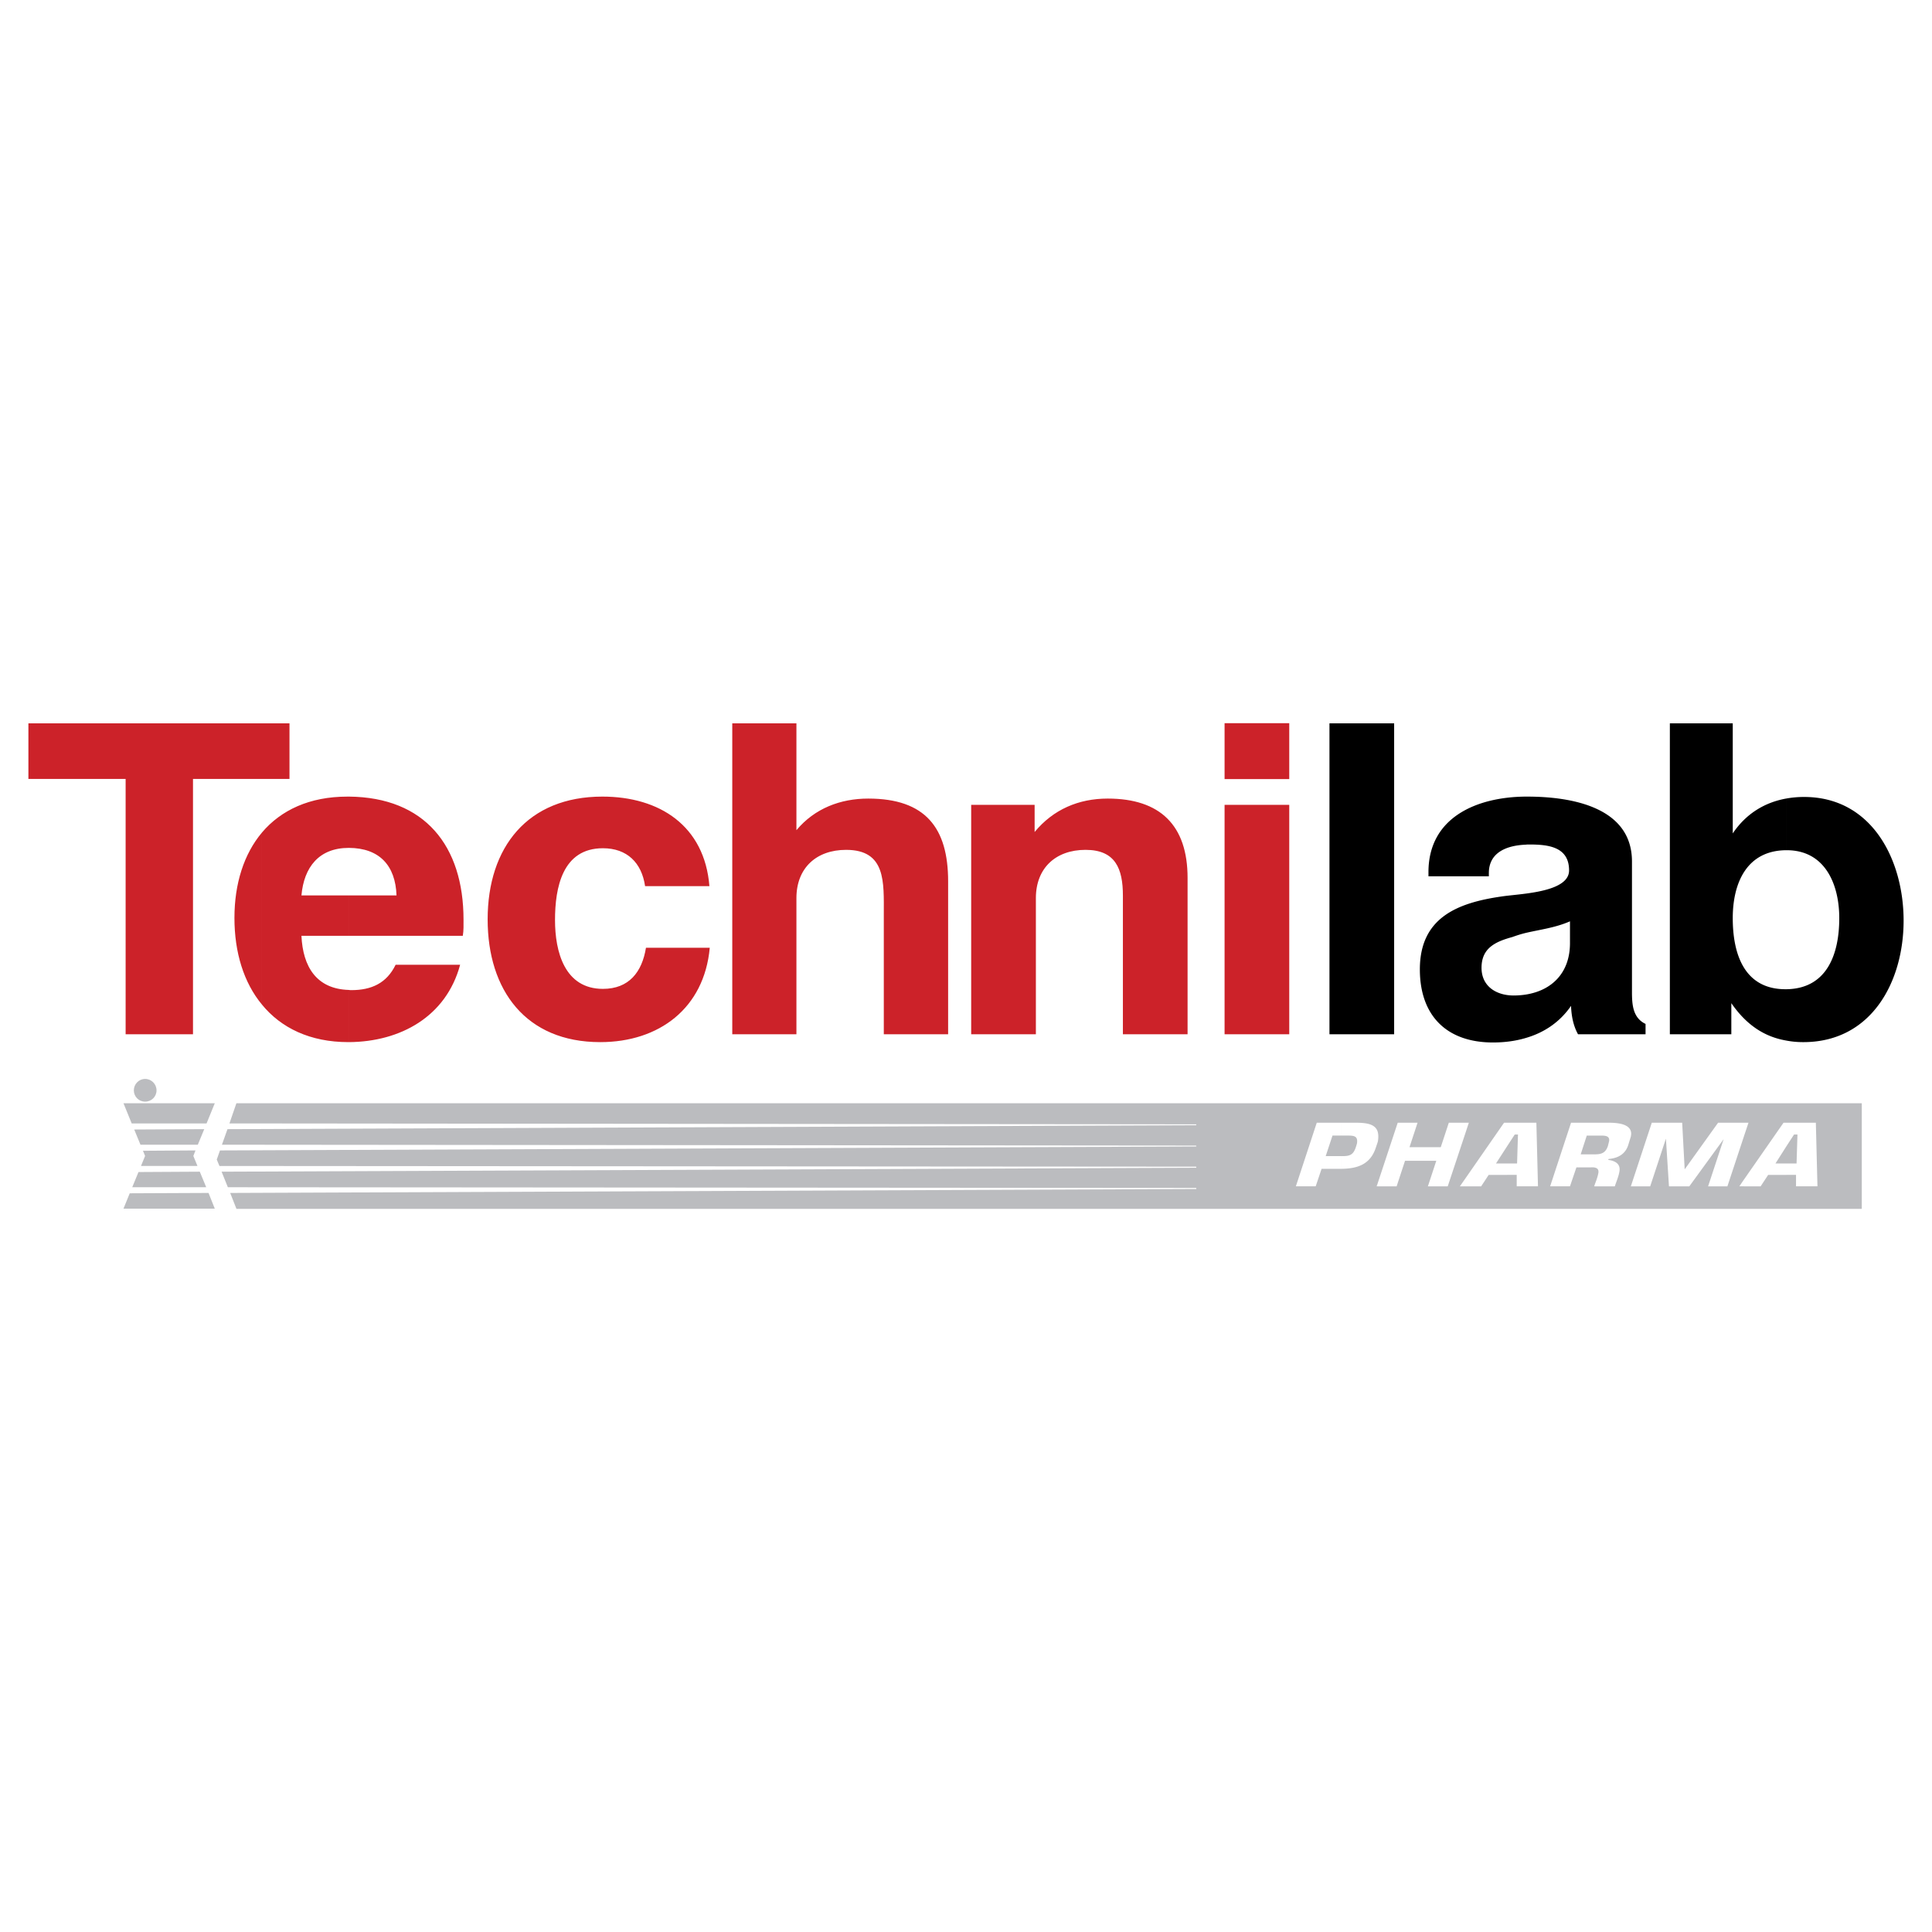 <svg xmlns="http://www.w3.org/2000/svg" width="2500" height="2500" viewBox="0 0 192.756 192.756"><g fill-rule="evenodd" clip-rule="evenodd"><path fill="#fff" d="M0 0h192.756v192.756H0V0z"/><path d="M183.504 91.6c0-3.333-1.391-6.774-5.242-6.774h-.07v-5.152a9.933 9.933 0 0 1 1.799-.161c6.811 0 9.932 6.329 9.932 12.337 0 6.08-3.191 12.123-10.002 12.123a8.902 8.902 0 0 1-1.729-.16v-5.117c4.117-.036 5.312-3.548 5.312-7.096zm-5.313-6.774c-3.924.036-5.314 3.28-5.314 6.774 0 3.512 1.105 7.095 5.26 7.095h.055v5.117c-2.266-.393-4.029-1.658-5.457-3.727v3.102h-6.133v-31.02h6.275V83.15c1.303-1.943 3.156-3.084 5.314-3.477v5.153zm-25.976 18.736V99.23c2.639-.41 4.422-2.193 4.422-5.134v-2.175c-1.463.642-2.977.82-4.422 1.159v-3.922c2.033-.268 4.332-.802 4.332-2.317 0-2.354-2.066-2.585-3.957-2.585-.125 0-.25 0-.375.018v-4.796h.16c4.227 0 10.447.963 10.447 6.472v12.997c0 1.248.072 2.604 1.355 3.209v1.033h-6.738c-.482-.873-.66-1.854-.695-2.834-1.142 1.657-2.728 2.69-4.529 3.207zm0-24.085v4.796c-1.764.071-3.672.695-3.672 2.835v.32h-6.025v-.41c0-5.544 4.92-7.505 9.697-7.541zm0 9.681v3.922c-.445.107-.891.25-1.336.41-1.695.464-3.066 1.105-3.066 3.067 0 1.854 1.479 2.764 3.209 2.764.41 0 .818-.035 1.193-.09v4.332c-1.016.303-2.121.445-3.262.445-4.617 0-7.293-2.674-7.293-7.291 0-5.117 3.674-6.632 8.148-7.274.571-.089 1.462-.16 2.407-.285zm-19.574 14.03v-31.02h6.453v31.02h-6.453z"/><path d="M122.176 103.188v-22.89h6.453v22.89h-6.453zm-87.358.785v-5.205c.071.018.161.018.232.018 2.015 0 3.53-.695 4.421-2.531h6.436c-1.39 5.169-5.954 7.683-11.089 7.718zm0-10.608v-4.029h4.743c-.107-2.995-1.711-4.724-4.743-4.742v-5.117c7.56.071 11.428 4.903 11.428 12.284 0 .535.018 1.07-.071 1.604H34.818zm87.358-15.635v-5.58h6.453v5.58h-6.453zm-25.281 25.458v-22.89h6.33v2.71c1.854-2.246 4.385-3.334 7.291-3.334 5.242 0 7.969 2.674 7.969 7.915v15.599h-6.453V89.354c0-2.692-.748-4.564-3.727-4.564-2.977 0-4.955 1.818-4.955 4.814v13.584h-6.455zm-23.836 0v-31.02h6.4v10.661c1.818-2.175 4.386-3.155 7.167-3.155 5.723 0 7.969 2.941 7.969 8.254v15.26h-6.418v-11.98c0-3.191.231-6.418-3.762-6.418-2.977 0-4.956 1.818-4.956 4.814v13.584h-6.4zm-8.611-8.628h6.365c-.552 6.026-5.045 9.413-10.928 9.413-7.435 0-11.232-5.188-11.232-12.248 0-7.203 3.994-12.248 11.446-12.248 5.723 0 10.198 2.924 10.679 8.932H64.36c-.339-2.335-1.801-3.78-4.208-3.78-4.046 0-4.778 3.94-4.778 7.167 0 3.138.945 6.864 4.778 6.864 2.602 0 3.904-1.676 4.296-4.1zm-29.63-15.083v5.117H34.8c-2.978 0-4.475 1.925-4.725 4.742h4.742v4.029h-4.742c.143 3.084 1.498 5.312 4.742 5.402v5.205h-.071c-3.797 0-6.703-1.408-8.611-3.744V83.061c1.908-2.247 4.76-3.583 8.522-3.583l.161-.001zm-8.682-1.765v-5.545h2.746v5.545h-2.746zm0-5.545v5.545h-6.881v25.475h-6.721V77.712h-9.7v-5.545h23.302zm0 10.894c-1.8 2.139-2.746 5.099-2.746 8.521 0 3.441.927 6.455 2.746 8.646V83.061z" fill="#cc2229"/><path d="M14.476 107.645c.643 0 1.141.518 1.141 1.143 0 .623-.499 1.123-1.141 1.123-.624 0-1.123-.5-1.123-1.123 0-.626.5-1.143 1.123-1.143zm171.274 2.425H23.586l-.695 2.014 96.449.09.018.09-96.663.391-.553 1.553 97.198.088.018.09-97.411.393-.321.908.268.643 97.447.07.018.107-97.25.393.624 1.551 96.609.07.018.107-96.395.393.624 1.586H185.75V110.07zm-166.46 5.26l.214-.553-5.241.035.213.518-.41.998H19.7l-.41-.998zm.446-1.123l.642-1.553-6.988.037.624 1.516h5.722zm.873-2.123l.82-2.014h-9.11l.82 2.014h7.47zm-6.792 4.85l-.624 1.516h7.381l-.642-1.551-6.115.035zm-.874 2.121l-.624 1.533h9.11l-.624-1.568-7.862.035z" fill="#bbbcbf"/><path d="M178.227 117.219v-1.141h1.016l.09-2.889h-.34l-.766 1.178v-2.354h2.941l.16 6.346h-2.139v-1.141h-.962v.001zm0-5.205v2.354l-1.088 1.711h1.088v1.141h-1.818l-.75 1.141h-1.676v-.658l3.959-5.688h.285v-.001zm-4.245 1.39l.465-1.391h-.465v1.391zm0-1.39v1.391l-1.639 4.955h-1.926l1.551-4.705-3.424 4.705h-2.031l-.303-4.76-1.57 4.76h-1.924v-.018l2.084-6.328h3.031l.25 4.652 3.334-4.652h2.567zm0 5.687l-.445.658h.445v-.658zm-11.265-4.332v-.037a.949.949 0 0 0 0-.445v.482zm0-.482v.482l-.268.873c-.268.838-.928 1.301-1.961 1.391l-.037.088c.66.09 1.248.375 1.123 1.141-.088.535-.303 1-.463 1.498h-1.996v-.195c.143-.375.285-.75.355-1.141.055-.34-.107-.482-.355-.535v-1.32c.658 0 1.068-.143 1.301-.818l.125-.5c.09-.57-.482-.553-.873-.553h-.553v-1.283h.855c.749-.001 2.497-.091 2.747.872zm0 5.455l-.02.018h.02v-.018zm-3.602-6.328v1.283h-.803l-.605 1.871h1.409v1.32c-.143-.035-.34-.018-.5-.018h-1.336l-.643 1.889h-1.979l2.086-6.346h2.371v.001zm0 6.15a.652.652 0 0 1-.072.195h.072v-.195zm-8.754-.945v-1.141h.998l.09-2.889h-.322l-.766 1.178v-2.354h2.924l.16 6.346h-2.121v-1.141h-.963v.001zm0-5.205v2.354l-1.105 1.711h1.105v1.141h-1.836l-.75 1.141H146.1v-.641l3.959-5.705h.302v-.001zm-4.261 1.355l.447-1.355h-.447v1.355zm-8.664-.517c.09.268.107.605.037 1.033l-.037.125v-1.158zm8.664-.838h-1.551l-.803 2.441h-3.119l.803-2.441h-1.979l-2.016 6.096v.25h1.908l.838-2.549h3.119l-.838 2.549h1.979l1.658-4.99v-1.356h.001zm0 5.705v.641h-.445l.445-.641zm-8.842-3.192c-.553 1.658-1.836 2.068-3.424 2.086v-1.266h.107c.748 0 1.07-.143 1.32-.855l.123-.393c.107-.695-.195-.803-.873-.803h-.678v-1.283h1.32c1.033 0 1.996.07 2.281.838v1.158l-.176.518zm.178 3.582v.25h-.09l.09-.25zm-3.602-1.496h-1.978l-.588 1.746h-1.979l2.086-6.346h2.459v1.283h-.891l-.678 2.051h1.568v1.266h.001z" fill="#fff"/></g></svg>